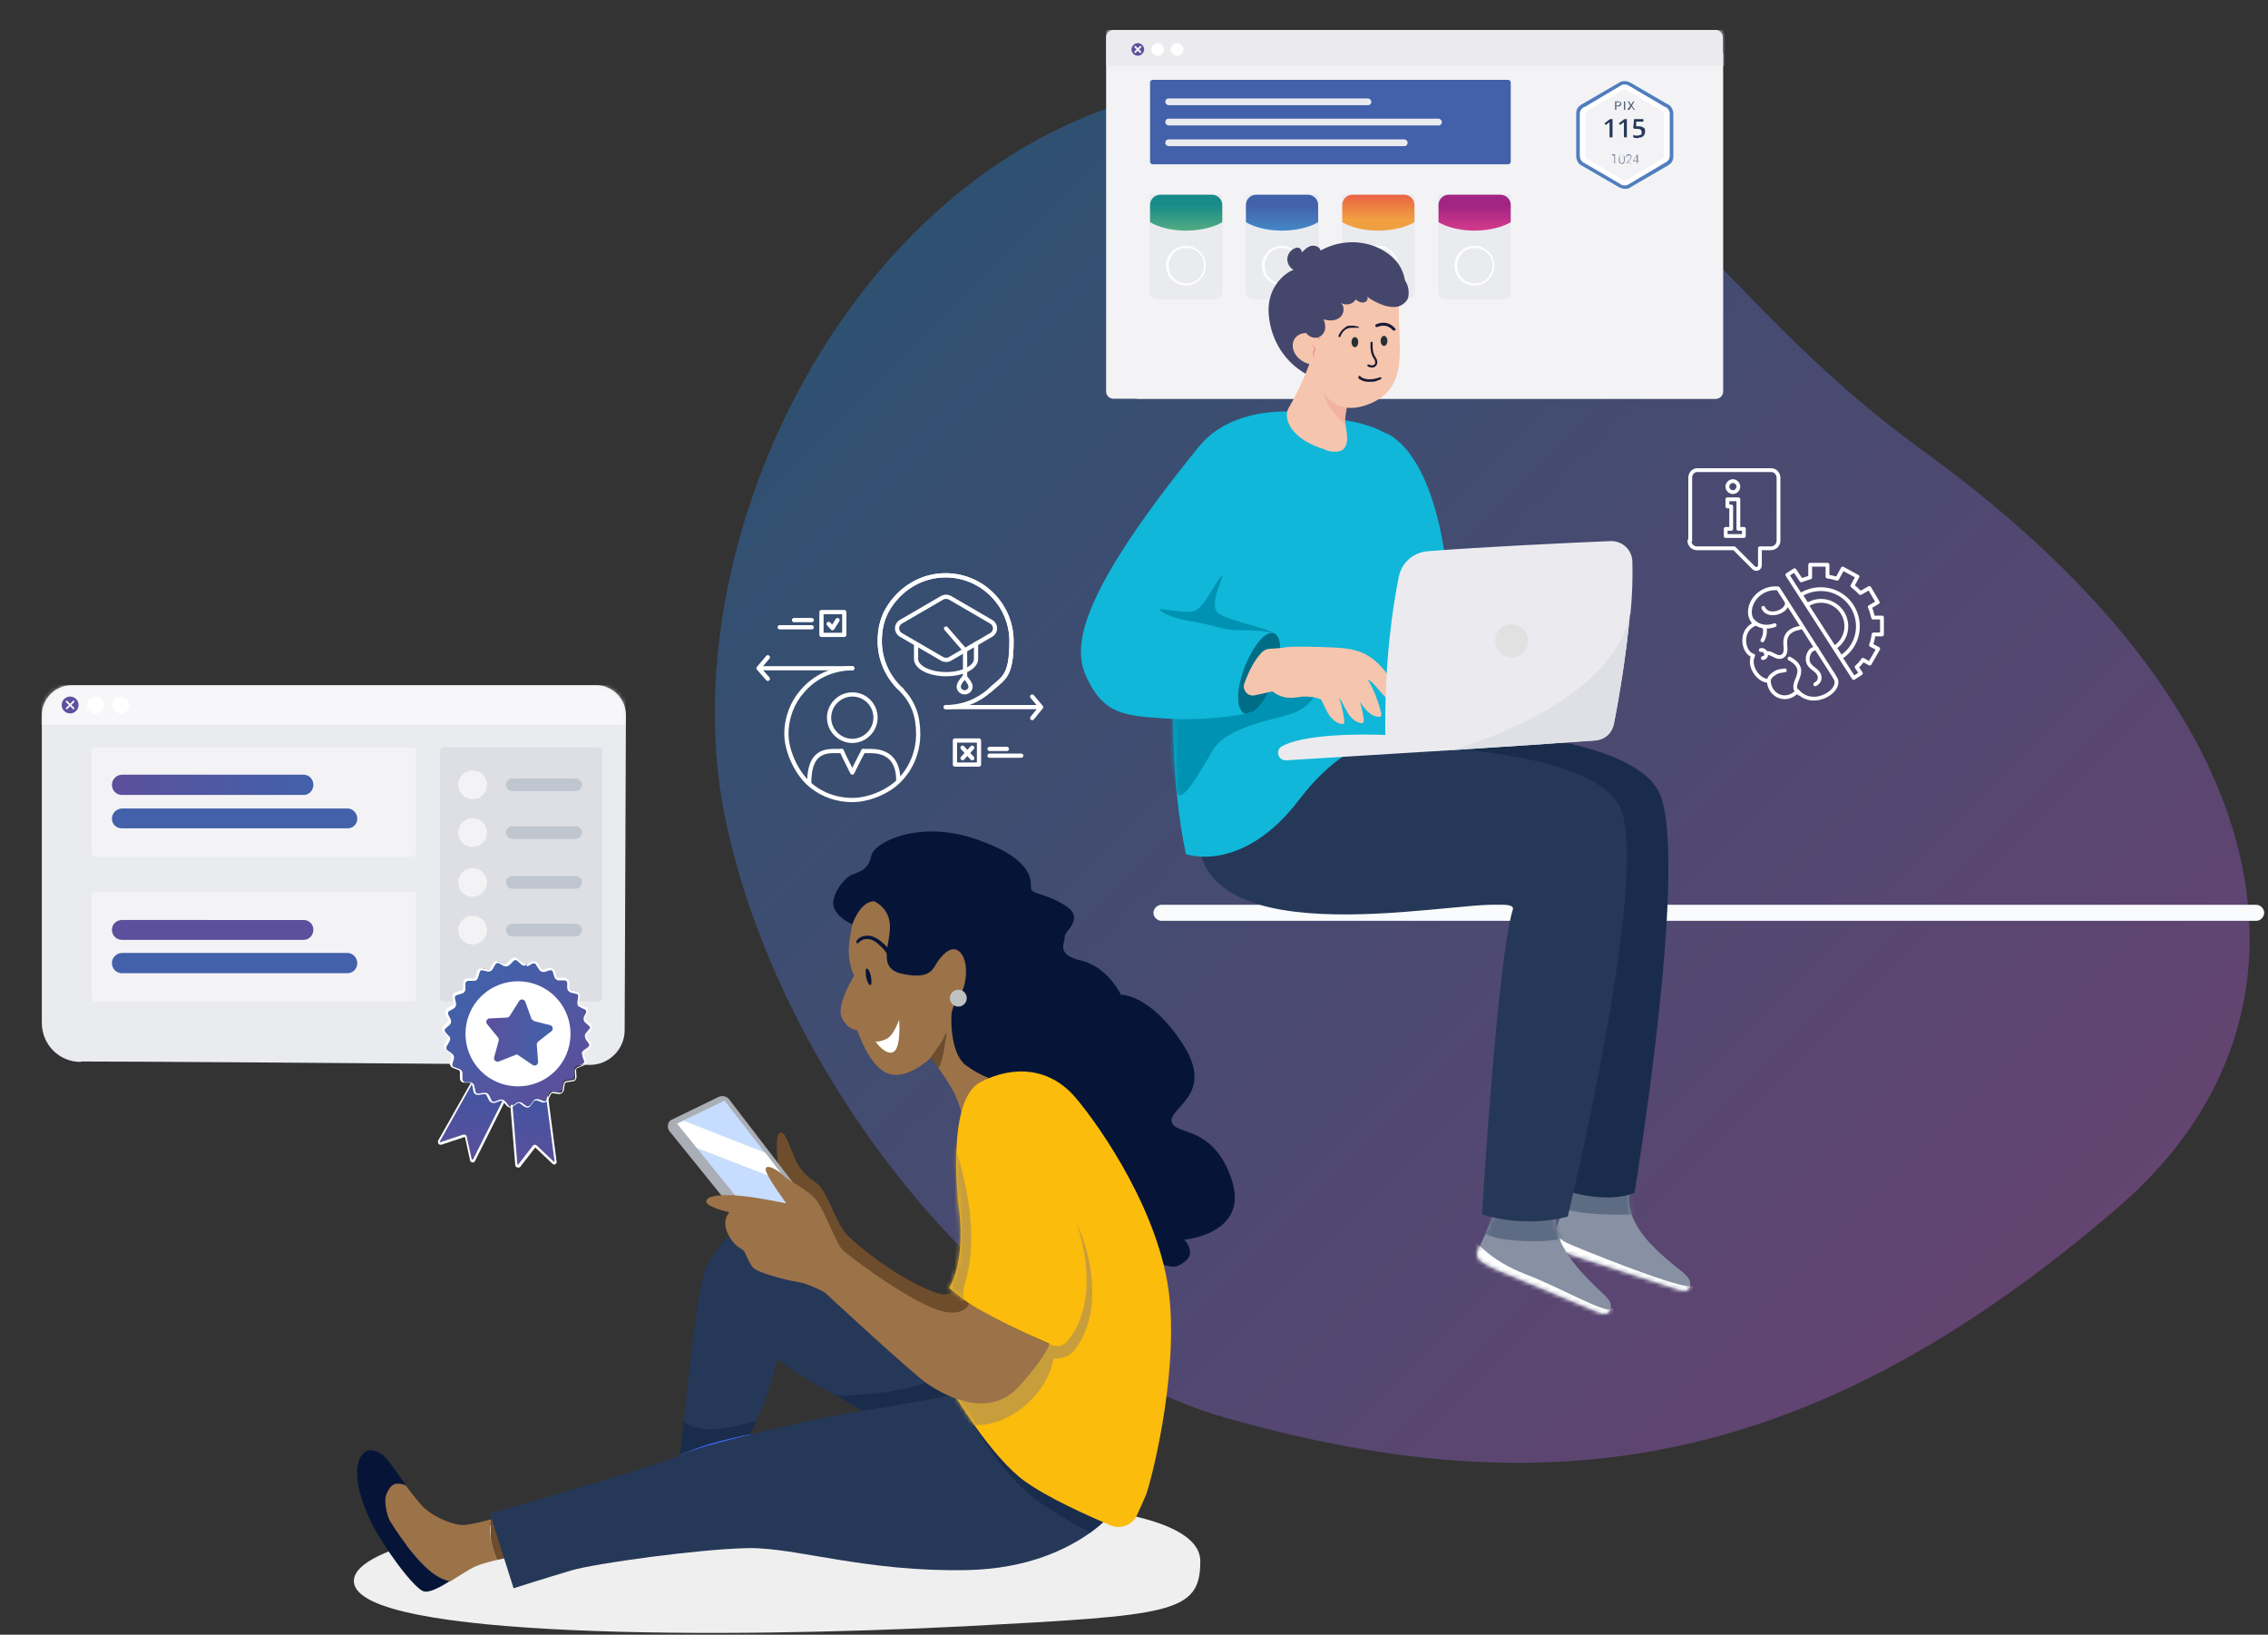 <?xml version="1.0" encoding="UTF-8"?><svg xmlns="http://www.w3.org/2000/svg" xmlns:xlink="http://www.w3.org/1999/xlink" version="1.1" viewBox="0 0 537 387"><rect x="0" y="0" width="537" height="387" fill="#333333" stroke="none"/><defs><style>.cls-1, .cls-2, .cls-3 {
        fill: none;
      }

      .cls-4 {
        mask: url(#mask);
      }

      .cls-5 {
        fill: #f4f5f7;
      }

      .cls-6 {
        fill: #181c35;
      }

      .cls-7, .cls-8 {
        fill: #eaebef;
      }

      .cls-9 {
        fill: #bfc0c1;
      }

      .cls-10 {
        fill: #aaaeb5;
      }

      .cls-11 {
        fill: #0092b2;
      }

      .cls-12, .cls-8, .cls-13, .cls-14 {
        fill-rule: evenodd;
      }

      .cls-12, .cls-15, .cls-16 {
        fill: #fff;
      }

      .cls-17 {
        fill: #fbbc0b;
      }

      .cls-18 {
        fill: url(#Dégradé_sans_nom_6);
      }

      .cls-19 {
        fill: url(#Dégradé_sans_nom_4);
      }

      .cls-20 {
        fill: url(#Dégradé_sans_nom_5);
      }

      .cls-21 {
        fill: url(#Dégradé_sans_nom_2);
      }

      .cls-22 {
        fill: url(#Dégradé_sans_nom_3);
      }

      .cls-23 {
        fill: #f3f3f5;
      }

      .cls-24 {
        fill: #efefef;
      }

      .cls-25 {
        fill: #7a8599;
      }

      .cls-26 {
        fill: #061537;
      }

      .cls-27 {
        fill: #006d87;
      }

      .cls-28 {
        fill: #fafbfc;
      }

      .cls-29 {
        fill: #262f36;
      }

      .cls-30 {
        fill: #f6c5ae;
      }

      .cls-31 {
        fill: #45466b;
      }

      .cls-32 {
        mask: url(#mask-2);
      }

      .cls-33 {
        mask: url(#mask-3);
      }

      .cls-34 {
        mask: url(#mask-4);
      }

      .cls-35 {
        mask: url(#mask-5);
      }

      .cls-36 {
        mask: url(#mask-6);
      }

      .cls-37 {
        mask: url(#mask-1);
      }

      .cls-38 {
        fill: #dddfe5;
      }

      .cls-39 {
        fill: #e62822;
      }

      .cls-40 {
        fill: #8791a3;
      }

      .cls-2 {
        stroke-width: .9px;
      }

      .cls-2, .cls-3 {
        stroke: #fff;
        stroke-linecap: round;
        stroke-linejoin: round;
      }

      .cls-41 {
        fill: #c6ddff;
      }

      .cls-42 {
        fill: #c0c6cf;
      }

      .cls-43 {
        fill: #6e4d2d;
      }

      .cls-44 {
        fill: #10b7d9;
      }

      .cls-45 {
        fill: #9c7248;
      }

      .cls-46 {
        fill: #4261aa;
      }

      .cls-13, .cls-47 {
        fill: #5f509d;
      }

      .cls-48 {
        fill: #dee0e5;
      }

      .cls-49 {
        fill: #253858;
      }

      .cls-50 {
        fill: url(#Dégradé_sans_nom_13);
      }

      .cls-51 {
        fill: url(#Dégradé_sans_nom_12);
      }

      .cls-52 {
        fill: url(#Dégradé_sans_nom_11);
      }

      .cls-53 {
        fill: url(#Dégradé_sans_nom_14);
      }

      .cls-54 {
        fill: #5e6c83;
      }

      .cls-55 {
        fill: #515f79;
      }

      .cls-56 {
        fill: #3d68ff;
      }

      .cls-57 {
        fill: #f1b2a2;
      }

      .cls-58 {
        fill: #ebebef;
      }

      .cls-59 {
        fill: #c89e3d;
      }

      .cls-60 {
        fill: #192c4c;
      }

      .cls-61 {
        fill: #f19281;
      }

      .cls-14 {
        fill: #dfe1e6;
      }

      .cls-62 {
        fill: url(#Dégradé_sans_nom);
        opacity: .3;
      }

      .cls-62, .cls-16 {
        isolation: isolate;
      }

      .cls-63 {
        fill: #253857;
      }

      .cls-64 {
        fill: url(#Dégradé_sans_nom_14-4);
      }

      .cls-65 {
        fill: url(#Dégradé_sans_nom_14-3);
      }

      .cls-66 {
        fill: url(#Dégradé_sans_nom_14-2);
      }

      .cls-67 {
        fill: url(#Dégradé_sans_nom_14-5);
      }

      .cls-68 {
        clip-path: url(#clippath);
      }

      .cls-69 {
        fill: #e2e1e1;
      }

      .cls-16 {
        opacity: .6;
      }</style><clipPath id="clippath"><rect class="cls-1" width="536.1" height="386.6"/></clipPath><linearGradient id="Dégradé_sans_nom" data-name="Dégradé sans nom" x1="465.4" y1="65.6" x2="207.3" y2="323.7" gradientTransform="translate(0 388) scale(1 -1)" gradientUnits="userSpaceOnUse"><stop offset="0" stop-color="#d569ff"/><stop offset="1" stop-color="#2495ff"/></linearGradient><mask id="mask" x="221.5" y="253.7" width="55.8" height="107.8" maskUnits="userSpaceOnUse"><g id="mask0_566_3462"><path class="cls-15" d="M226.8,283.5s-2.6-23.2,5.3-27.3c7.9-4.1,16.5-3.5,22.6,3.7,6.1,7.2,20.2,27.7,22.2,47.3,2,19.6-4.6,44.4-5.6,46.8-.4,1-1.3,2.9-2.1,4.7-1.1,2.4-3.9,3.4-6.3,2.4-5.4-2.3-14.8-6.5-20.2-10.4-8-5.7-16.9-20.8-16.9-20.8,0,0,8.9.8,13.2-2.7,4.2-3.4,9.4-9.1,9.4-9.1,0,0-11.2-4.9-14.6-6.7-3.4-1.8-9.1-6.5-9.1-6.5,0,0,4.5-6.2,2-21.5h.1Z"/></g></mask><mask id="mask-1" x="261.8" y="7" width="146.6" height="87.4" maskUnits="userSpaceOnUse"><g id="mask1_566_3462"><path class="cls-15" d="M406.2,94.4h-142.7c-.9,0-1.7-.7-1.7-1.7V8.7c0-.9.7-1.7,1.7-1.7h142.7c.9,0,1.7.7,1.7,1.7v84c0,.9-.7,1.7-1.7,1.7Z"/></g></mask><linearGradient id="Dégradé_sans_nom_2" data-name="Dégradé sans nom 2" x1="969.1" y1="-466.3" x2="986.6" y2="-490.9" gradientTransform="translate(0 388) scale(1 -1)" gradientUnits="userSpaceOnUse"><stop offset="0" stop-color="#4f7ebf"/><stop offset="1" stop-color="#7260a6"/></linearGradient><linearGradient id="Dégradé_sans_nom_3" data-name="Dégradé sans nom 3" x1="280.9" y1="330.9" x2="280.9" y2="339.4" gradientTransform="translate(0 388) scale(1 -1)" gradientUnits="userSpaceOnUse"><stop offset="0" stop-color="#6bba80"/><stop offset="1" stop-color="#188b88"/></linearGradient><linearGradient id="Dégradé_sans_nom_4" data-name="Dégradé sans nom 4" x1="303.6" y1="330.9" x2="303.6" y2="339.4" gradientTransform="translate(0 388) scale(1 -1)" gradientUnits="userSpaceOnUse"><stop offset="0" stop-color="#4698d3"/><stop offset="1" stop-color="#4261aa"/></linearGradient><linearGradient id="Dégradé_sans_nom_5" data-name="Dégradé sans nom 5" x1="326.4" y1="344.5" x2="326.4" y2="336" gradientTransform="translate(0 388) scale(1 -1)" gradientUnits="userSpaceOnUse"><stop offset="0" stop-color="#e84747"/><stop offset="1" stop-color="#f0a041"/></linearGradient><linearGradient id="Dégradé_sans_nom_6" data-name="Dégradé sans nom 6" x1="349.2" y1="330.9" x2="349.2" y2="339.4" gradientTransform="translate(0 388) scale(1 -1)" gradientUnits="userSpaceOnUse"><stop offset="0" stop-color="#e84590"/><stop offset="1" stop-color="#a22483"/></linearGradient><mask id="mask-2" x="366.6" y="276.6" width="34.7" height="30.2" maskUnits="userSpaceOnUse"><g id="mask2_566_3462"><path class="cls-15" d="M369.3,288.4c-.6,1.6-1.2,3.2-1.7,4.7-.3.9,0,1.9.9,2.3,2.1,1.2,4.4,2,6.7,2.7,7.4,2.4,14.8,4.8,22.2,7.2.8.2,1.6.5,2.3,0,.4-.4.6-1,.5-1.6-.2-1.2-1.1-1.9-1.9-2.6-4.2-3.4-8.7-7-11.1-11.6,0-.1-.1-.3-.2-.4-.5-1-.9-2.1-1.1-3.2-.2-.9-.3-1.8-.2-2.7,0-.3,0-.6.1-.9v-.4l-2.6-1-.7-.3-9.9-3.9c-.2,2.8-1.1,5.8-2.1,8.8-.4,1-.7,2-1.1,3h-.1Z"/></g></mask><mask id="mask-3" x="347.8" y="280" width="34.3" height="32.9" maskUnits="userSpaceOnUse"><g id="mask3_566_3462"><path class="cls-15" d="M352,291.5c-.7,1.6-1.5,3.1-2.1,4.6-.4.9,0,1.9.7,2.4,2,1.4,4.2,2.3,6.4,3.2,7.2,3,14.4,6,21.5,9,.7.3,1.6.6,2.3,0,.5-.4.7-.9.6-1.5,0-1.2-.9-2-1.7-2.8-3.9-3.7-8.1-7.7-10.2-12.5,0-.2,0-.3-.2-.5-.4-1.1-.7-2.2-.9-3.3-.1-.9-.2-1.8,0-2.7,0-.3,0-.6.2-.9,0-.1,0-.2.1-.3l-2.5-1.2-.7-.3-9.5-4.7c-.4,2.8-1.5,5.7-2.8,8.6-.4,1-.9,2-1.3,2.9h0Z"/></g></mask><mask id="mask-4" x="275.5" y="113" width="61.7" height="89.8" maskUnits="userSpaceOnUse"><g id="mask4_566_3462"><path class="cls-15" d="M281.1,124.5s-7.3,45.2-.3,77.7c0,0,13.3,4.9,26.9-13,14.1-18.6,29.5-15.8,29.5-15.8,0,0-6.8-10.5-1.9-52.6,2.3-19.5-54.2,3.8-54.2,3.8h0Z"/></g></mask><mask id="mask-5" x="0" y="154" width="161" height="110" maskUnits="userSpaceOnUse"><g id="mask5_566_3462"><path class="cls-15" d="M160,155H1v108h159v-108Z"/></g></mask><mask id="mask-6" x="9.8" y="162.2" width="138.3" height="90" maskUnits="userSpaceOnUse"><g id="mask6_566_3462"><path class="cls-15" d="M19.1,251.4c-5.1,0-9.2-4.1-9.2-9.3v-72.8c0-3.9,3.2-7.1,7.1-7.1h124.1c3.9,0,7.1,3.2,7.1,7.1l-.3,74.6c0,4.5-3.7,8.2-8.2,8.2h0c-66.5-.5-106.7-.8-120.5-.8Z"/></g></mask><linearGradient id="Dégradé_sans_nom_14" data-name="Dégradé sans nom 14" x1="26.5" y1="202.2" x2="74.2" y2="202.2" gradientTransform="translate(0 388) scale(1 -1)" gradientUnits="userSpaceOnUse"><stop offset="0" stop-color="#5c4f9b"/><stop offset="1" stop-color="#4261aa"/></linearGradient><linearGradient id="Dégradé_sans_nom_14-2" data-name="Dégradé sans nom 14" x1="-391" y1="194.2" x2="26.5" y2="194.2" xlink:href="#Dégradé_sans_nom_14"/><linearGradient id="Dégradé_sans_nom_14-3" data-name="Dégradé sans nom 14" x1="416.7" y1="167.9" x2="464.4" y2="167.9" xlink:href="#Dégradé_sans_nom_14"/><linearGradient id="Dégradé_sans_nom_14-4" data-name="Dégradé sans nom 14" x1="-391" y1="159.9" x2="26.5" y2="159.9" xlink:href="#Dégradé_sans_nom_14"/><linearGradient id="Dégradé_sans_nom_11" data-name="Dégradé sans nom 11" x1="111" y1="112.5" x2="113" y2="132" gradientTransform="translate(0 388) scale(1 -1)" gradientUnits="userSpaceOnUse"><stop offset="0" stop-color="#5c4f9b"/><stop offset="1" stop-color="#3f55a1"/></linearGradient><linearGradient id="Dégradé_sans_nom_12" data-name="Dégradé sans nom 12" x1="125.2" y1="110.9" x2="127.3" y2="130.5" gradientTransform="translate(0 388) scale(1 -1)" gradientUnits="userSpaceOnUse"><stop offset="0" stop-color="#5c4f9b"/><stop offset="1" stop-color="#3f55a1"/></linearGradient><linearGradient id="Dégradé_sans_nom_13" data-name="Dégradé sans nom 13" x1="134.2" y1="128.9" x2="112.4" y2="155.8" gradientTransform="translate(0 388) scale(1 -1)" gradientUnits="userSpaceOnUse"><stop offset="0" stop-color="#5c4f9b"/><stop offset="1" stop-color="#4261aa"/></linearGradient><linearGradient id="Dégradé_sans_nom_14-5" data-name="Dégradé sans nom 14" x1="114.4" y1="144.5" x2="130.2" y2="142.9" xlink:href="#Dégradé_sans_nom_14"/></defs><!--Generator: Adobe Illustrator 28.7.1, SVG Export Plug-In . SVG Version: 1.2.0 Build 142)--><g><g id="Calque_1"><g class="cls-68"><g><path class="cls-62" d="M290.4,335.7c-53.1-15-105.4-79-118.6-141.5-15.3-72.8,39.7-174.5,125.8-174.6,96.4-.1,95.9,42.3,157.7,87.1,91,66,95,136.8,46.8,178.6-73,63.2-135.4,72-211.7,50.4Z"/><path class="cls-24" d="M246.8,356.3s37.4.9,37.4,13.3-6.9,12.8-55.7,15.4c-56.3,2.9-143.4,3-144.7-10.4-1.3-13,75.8-18.9,75.8-18.9l87.1.5h.1Z"/><path class="cls-56" d="M168.1,341.8c3.1-.9,6.9-1.8,9.5-2.3-1.1,2.4-2,4.3-2,4.3l-14.9,4.5s.1-1.5.4-4c1.6-.6,4.1-1.6,7-2.5Z"/><path class="cls-49" d="M161.9,336.6c1.4-13.3,3.7-33.6,5.3-36.6,2.4-4.5,7.1-11.7,15.3-10.9,8.3.8,48.8,35.3,48.8,35.3l6.4,12.3-16.7,1.6-13.1-2.3s-11.3-6.4-13.9-7.8c-2.6-1.4-10-6.4-10-6.4,0,0-2.2,8.1-3.1,10.3-.3.8-1.1,2.5-1.9,4.3-2,.6-4.6,1.3-8,1.8-4.6.7-7.5-.4-9.1-1.6Z"/><path class="cls-60" d="M161.1,344.3c.2-2,.5-4.7.8-7.7,1.7,1.2,4.5,2.3,9.1,1.6,3.4-.5,6-1.2,8-1.8-.5,1-.9,2.1-1.4,3.1-2.5.5-6.4,1.4-9.5,2.3-2.9.9-5.4,1.8-7,2.5Z"/><path class="cls-56" d="M168.1,341.8c3.1-.9,6.9-1.8,9.5-2.3-1.1,2.4-2,4.3-2,4.3l-14.9,4.5s.1-1.5.4-4c1.6-.6,4.1-1.6,7-2.5Z"/><path class="cls-49" d="M161.9,336.6c1.4-13.3,3.7-33.6,5.3-36.6,2.4-4.5,7.1-11.7,15.3-10.9,8.3.8,48.8,35.3,48.8,35.3l6.4,12.3-16.7,1.6-13.1-2.3s-11.3-6.4-13.9-7.8c-2.6-1.4-10-6.4-10-6.4,0,0-2.2,8.1-3.1,10.3-.3.8-1.1,2.5-1.9,4.3-2,.6-4.6,1.3-8,1.8-4.6.7-7.5-.4-9.1-1.6Z"/><path class="cls-60" d="M161.1,344.3c.2-2,.5-4.7.8-7.7,1.7,1.2,4.5,2.3,9.1,1.6,3.4-.5,6-1.2,8-1.8-.5,1-.9,2.1-1.4,3.1-2.5.5-6.4,1.4-9.5,2.3-2.9.9-5.4,1.8-7,2.5Z"/><path class="cls-60" d="M204.3,334c3.8-.6,22.5-3.9,22.5-3.9l-3.6-4.4s-7.6,4.6-25.2,4.7c2,1.1,4.4,2.5,6.3,3.6Z"/><path class="cls-43" d="M228.8,283.9s2.3,25.2-6.7,22.3c-8.9-2.9-19.6-11.7-21.8-14.1-2.2-2.5-4.6-10.1-6.6-11.7s-3.5-2.3-5.2-5.5c-1.6-3.3-2.5-7.4-3.9-6.7-1.5.7,0,11.1,0,11.1l9.9,23.7,22,14.8,14.1,3.7,7.8-8.5-.7-18.2-8.9-11h.1Z"/><path class="cls-45" d="M92.5,360.5c-.8-1.3-1.3-3.7-1.3-5.3s1.3-3.8,2.5-3.9c.9-.1,1.8,0,2.4.4,1.8,2.4,3.7,4.8,4.8,5.7,2.3,1.9,6.8,3.9,9.3,3.6,1.2-.1,3.7-.7,6.1-1.3-.2,1.2-.4,3.3,0,5.2.3,1.6.9,3.2,1.4,4.4-1.7.4-3.7.9-5.3,1.6-1.5.7-3.7,2.2-5.8,3.5-1.2-.2-2.6-.8-4.3-2.1-4.6-3.7-9.1-10.7-9.7-11.8"/><path class="cls-45" d="M121.4,358.3l-.5,10.1-4-9c2.4-.6,4.5-1.2,4.5-1.2"/><path class="cls-26" d="M86,344.1c1.6-1.7,4.3-.3,5.6,1.3.7.8,2.6,3.5,4.5,6.2-.7-.3-1.5-.5-2.4-.4-1.2.2-2.5,2.3-2.5,3.9s.5,4,1.3,5.3c.7,1.1,5.1,8.1,9.7,11.8,1.7,1.3,3.1,1.9,4.3,2.1-2.5,1.6-5,2.9-6.3,2.4-2.5-1-9.8-11-12.5-16.7s-4.6-12.9-1.7-15.9Z"/><path class="cls-43" d="M116.3,359.6c.2,0,.4,0,.6-.1l4,9c0,.1-1.4.4-3.2.8-.5-1.2-1.1-2.8-1.4-4.4-.3-1.9,0-4,0-5.2"/><path class="cls-49" d="M160.5,344.6c6.6-2.9,39-10.6,47.4-10.9,8.4-.3,24.4,0,24.4,0l31,24.6s-.4.5-1.1,1.2l-19.6-16.5-13-7.5s7.3,13.1,15.5,19.2c5.2,3.9,10.2,6.7,13.1,8.1-5.3,3.8-14.7,8.6-29.2,8.9-24.1.5-40.6-5.4-51.9-5.2-11.3.2-36.2,3.6-41.9,5.3-5.7,1.7-13.6,4.2-13.6,4.2l-5.6-17.7s38.1-10.8,44.6-13.6"/><path class="cls-60" d="M229.5,335.5l13,7.5,19.6,16.5c-.8.9-2.2,2.1-4,3.4-2.9-1.5-7.8-4.2-13.1-8.1-8.2-6.1-15.5-19.2-15.5-19.2"/><path class="cls-10" d="M180.3,291.8l8.5-7.5c.8-.6.9-1.9.2-2.7l-16.4-21.4c-.7-.8-1.8-.9-2.7-.4l-11.1,5.4c-.8.6-.9,1.9-.2,2.7l19,23.5c.7.8,1.9,1,2.7.4Z"/><path class="cls-45" d="M202.2,230.9s-1.5-2.9-1.2-6.9c.4-4,1.4-10.3,5-12.2,3.6-1.9,22.4,8.5,23.2,10.3.9,1.8,3,15.9,3,15.9,0,0-3.4,3.7-2.8,5.7.6,2.1,13.4,10.6,13.4,10.6l-14.7,10.9s-.8-4.2-2.8-7.6c-1-1.7-2.2-3.5-3.2-4.9h.1c1-1,1.9-8.2,1.9-8.2,0,0-.7,1.6-1.4,2.7-.8,1.2-2.3,3.2-2.3,3.2,0,0-5.4,5.3-10,3.8-4.6-1.5-7.4-10.3-7.4-10.3,0,0-2.3,0-3.7-3-1.4-3,3-10,3-10"/><path class="cls-39" d="M220.4,250.5s.8,1,1.8,2.3l-1.8-2.3Z"/><path class="cls-43" d="M224.1,244.5s-.9,7.2-1.9,8.2h-.1c-1-1.4-1.8-2.3-1.8-2.3,0,0,1.5-2.1,2.3-3.2.8-1.2,1.4-2.7,1.4-2.7"/><path class="cls-26" d="M206.8,213.3s3.6,1.3,3.9,5.6c.3,4.3-3.2,10.2,2.7,11.6,5.9,1.3,7.2-.4,8.2-2.2,1-1.7,3.6-5,5.7-2.9,2.1,2.1,1.5,7,.6,9.1-.9,2.2-2.4,3.3-2.6,5.6-.2,2.2,0,9.6,3.4,12.1s6.8,3.7,9.1,4.1c2.3.4,12.6,2.2,15.4,5.1,2.9,3,4.5,10.2,8.1,14.7s6.5,6.6,6.5,6.6c0,0,.4,8.9,2.4,12.3,2.1,3.4,6.7,5.7,8.9,4.6,2.2-1.2,3.1-2.3,2.5-4.1s-1.3-2-1.3-2c0,0,15.7-1.3,11.3-14.3-4.4-13.1-13.6-10.3-14.2-13.7-.5-3.4,10.4-6.5,2.6-18.4-7.8-11.9-14.6-11.6-14.6-11.6,0,0-3.1-6.6-9.4-8.1-6.3-1.4-3.7-4.4-3.9-5.6-.2-1.3,5.1-4.4,0-7.5-5-3.1-8.1-2.5-8-4.2,0-1.7.5-6.8-12.9-11.4-13.4-4.7-24.2.6-24.9,3.9-.7,3.3-2.6,3.7-4.6,4.5-2,.8-5.3,5.3-4.2,7.9,1.1,2.6,4.3,3.8,4.3,3.8,0,0,1.8-5.2,4.9-5.4"/><path class="cls-9" d="M224.9,236.3c0,1.1.9,2,2,2s2-.9,2-2-.9-2-2-2-2,.9-2,2Z"/><path class="cls-26" d="M205.1,231.4c.2,1.1.7,1.9,1,1.8.3,0,.3-1,.1-2.1-.2-1.1-.7-1.9-1-1.8-.3,0-.3,1-.1,2.1Z"/><path class="cls-26" d="M210.8,225.1s-.7-.9-1.7-1.8c-1-.9-2.3-1.8-3.6-1.8h-.1c-.9,0-1.6.3-2,.6-.4.3-.6.6-.6.7,0,.2,0,.4,0,.5.1,0,.4,0,.5-.1,0,0,.6-.9,2-.9s2.2.8,3.2,1.7c.5.4.9.9,1.1,1.2.1.2.2.3.3.4h0c.1.3.3.3.5,0,.2,0,.2-.3,0-.5h.2Z"/><path class="cls-15" d="M212.8,241.6s-1.2,3.5-2.8,4.3c-1.6.8-2.7.7-2.7.7,0,0,2.5,3.5,4.3,2.4,1.8-1.1,1.3-7.4,1.3-7.4"/><path class="cls-17" d="M226.8,283.5s-2.6-23.2,5.3-27.3c7.9-4.1,16.5-3.5,22.6,3.7,6.1,7.2,20.2,27.7,22.2,47.3,2,19.6-4.6,44.4-5.6,46.8-.4,1-1.3,2.9-2.1,4.7-1.1,2.4-3.9,3.4-6.3,2.4-5.4-2.3-14.8-6.5-20.2-10.4-8-5.7-16.9-20.8-16.9-20.8,0,0,8.9.8,13.2-2.7,4.2-3.4,9.4-9.1,9.4-9.1,0,0-11.2-4.9-14.6-6.7-3.4-1.8-9.1-6.5-9.1-6.5,0,0,4.5-6.2,2-21.5"/><g class="cls-4"><g><path class="cls-59" d="M254.6,288.7c2.6,5.7,4.2,11.9,4,18.2-.1,4-1.1,8.2-3.4,11.6-1.5,2.9-4.8,3.8-7.8,2.7l2.3-1.4c-.5,8.5-8.6,16.7-17.1,17.5-3,.3-6-.1-8.7-.8-1.7-.4-2.7-2.2-2.3-3.9.5-1.8,2.4-2.8,4.2-2.2,4.2,1.6,8.6,2,12.5-.4,3.7-2.2,7.1-5.7,8.1-10v-.3c.1-1,1-1.8,2-1.5,3.3,1.4,4.2-.4,5.9-2.9,4.6-7.9,3.2-18.1.4-26.5"/><path class="cls-59" d="M225.7,270.3s7.3,19.2,2.8,33.3c-1.2,3.9.7,5.7-.5,7.4-10.1,13.5-2.3-40.6-2.3-40.6"/></g></g><path class="cls-41" d="M188.6,282.5l-8.7,7.7-14.9-18.4,21.9,8.5,1.7,2.2Z"/><path class="cls-41" d="M171.4,260.6h.2l9.5,12.3c-5.7-2.3-13.6-5.4-19.4-7.6l9.6-4.6h0Z"/><path class="cls-15" d="M160.3,266l1.5-.7c5.8,2.2,13.6,5.3,19.4,7.6l5.7,7.4-21.9-8.5-4.7-5.8Z"/><path class="cls-45" d="M229.5,308.5s-.8,3.1-6.1,2c-6.9-1.5-22.6-13.2-24-14.7-1.4-1.5-4-8.7-5.9-11.4-1.9-2.7-7.1-5-8-6.1-1-1.1-4-2.9-4.2-1.6-.3,1.2,4.9,8.2,4.9,8.2,0,0-6.5-1.4-10.8-1.8-4.2-.4-7.9-.1-8.2,1.2-.3,1.4,5.5,2.7,5.5,2.7,0,0-1.9,1.8-.4,5s3.3,3.5,3.8,4.1c.5.7,1.1,2.7,2.2,4,1.1,1.2,7.9,3,10.6,3.4s6.4,2.5,6.4,2.5c0,0,20.3,18.8,24,21.4,3.7,2.6,14.6,9,22,.8,6.3-6.9,7.2-10,7.2-10,.5.2-11.9-5.2-19-9.6"/><path class="cls-28" d="M534.2,214.2h-259.2c-1,0-1.9.9-1.9,1.9s.9,1.9,1.9,1.9h259.2c1,0,1.9-.9,1.9-1.9s-.9-1.9-1.9-1.9Z"/><path class="cls-23" d="M406.3,11.2h-136.8c-.9,0-1.7.8-1.7,1.7v79.8c0,.9.8,1.7,1.7,1.7h136.8c.9,0,1.7-.8,1.7-1.7V12.9c0-.9-.8-1.7-1.7-1.7Z"/><path class="cls-23" d="M406.2,7.1h-142.6c-.9,0-1.7.8-1.7,1.7v83.9c0,.9.8,1.7,1.7,1.7h142.6c.9,0,1.7-.8,1.7-1.7V8.8c0-.9-.8-1.7-1.7-1.7Z"/><g class="cls-37"><path class="cls-58" d="M408.4,7.1h-146.5v8.5h146.5V7.1Z"/></g><path class="cls-21" d="M383.5,20l.2.4c.3-.2.7-.3,1-.3s.7,0,1,.3l8.6,5c.3.1.5.3.7.6.2.3.3.6.3.9v10.1c0,.3,0,.6-.3.9-.2.3-.4.5-.7.6l-8.6,5.1c-.3.2-.7.3-1,.3s-.7,0-1-.3l-8.6-5c-.3-.1-.5-.3-.7-.6-.2-.3-.3-.6-.3-.9v-10.1c0-.3,0-.6.3-.9.2-.3.4-.5.7-.6l8.6-5.1-.2-.4-.2-.4-8.6,5c-.4.2-.8.5-1.1.9s-.4.9-.4,1.4v10.1c0,.5.2,1,.4,1.4.3.4.6.7,1.1.9l8.6,5c.4.2.9.4,1.4.4s1,0,1.4-.4l8.6-5c.4-.2.8-.5,1.1-.9.3-.4.4-.9.4-1.4v-10.1c0-.5-.2-1-.4-1.4-.3-.4-.6-.7-1.1-.9l-8.6-5c-.4-.2-.9-.4-1.4-.4s-1,.1-1.4.4l.2.4Z"/><path class="cls-15" d="M384,20.8l.3.5c.1,0,.3,0,.4,0,.2,0,.3,0,.4,0l8.7,5.1s.1,0,.2.2v10.7s0,.1-.2.2l-8.7,5.1c-.1,0-.3.1-.4.1-.2,0-.3,0-.4-.1l-8.7-5.1s-.1,0-.2-.2v-10.7l.2-.2,8.7-5.1-.3-.5-.3-.5-8.6,5.1.3.5-.2-.6c-.3.1-.6.4-.8.6-.2.3-.3.6-.3.9v10.1c0,.3.1.6.3.9.2.3.4.5.8.6l.2-.6-.3.5,8.6,5.1c.3.2.7.3,1,.3s.7,0,1-.3l8.6-5.1-.3-.5.2.6c.3-.1.6-.4.8-.6.2-.3.3-.6.3-.9v-10.1c0-.3-.1-.6-.3-.9-.2-.3-.4-.5-.8-.6l-.2.6.3-.5-8.6-5.1c-.3-.2-.7-.3-1-.3s-.7,0-1,.3l.3.5Z"/><path class="cls-25" d="M382.4,38.7v-2.2h-.7v.3h.5v1.9h.2ZM384,38.8c.2,0,.4,0,.5-.2.1-.2.2-.4.2-.6v-.5c0-.3,0-.5-.2-.6-.2-.1-.3-.2-.5-.2s-.4,0-.5.2c-.1.2-.2.4-.2.6v.5c0,.3,0,.5.2.6.2.1.3.2.5.2ZM384,38.6c-.2,0-.3,0-.4-.2-.1-.2-.1-.3-.1-.5v-.5c0-.2,0-.4.1-.5,0-.1.2-.2.4-.2s.3,0,.4.2c0,0,.1.3.1.5v.5c0,.2,0,.4-.1.5,0,0-.2.2-.4.2ZM386.4,38.7c0-.1-1.1-.1-1.1-.1l.6-.7c.1-.1.2-.3.3-.4,0,0,.1-.2.1-.4s0-.3-.2-.4c-.1-.1-.3-.2-.4-.2s-.4,0-.5.2c-.1,0-.2.3-.2.5h.2c0-.2,0-.3.1-.4,0,0,.2,0,.4,0s.2,0,.3,0c0,0,.1.2.1.3v.3s-.1.2-.3.4l-.7.8c0,.1,1.3.1,1.3.1ZM387.8,38.7v-.5h.3c0-.1-.3-.1-.3-.1v-1.5h-.2l-1,1.5c0,.1,1,.1,1,.1v.5h.2ZM387.6,38h-.8l.7-1.1v-.2,1.2h.1Z"/><path class="cls-55" d="M382.7,26v-.8h.5c.2,0,.4,0,.5-.2.1-.1.2-.3.2-.4s0-.3-.2-.4c-.2-.1-.3-.2-.5-.2h-.8v2h.3ZM383.2,25h-.5v-.8h.5c.1,0,.2,0,.3,0,0,0,.1.2.1.3s0,.2-.1.3c0,0-.2.1-.3.1ZM384.8,26v-2h-.3v2h.3ZM385.8,26l.5-.8.5.8h.3l-.7-1,.6-1h-.3l-.5.8-.5-.8h-.3l.6,1-.7,1h.5Z"/><path class="cls-63" d="M381.8,32.5v-4.3h-.6l-1.3,1,.3.4c.4-.3.6-.5.7-.5l.2-.2v3.6h.7ZM385.2,32.5v-4.3h-.6l-1.3,1,.3.4c.4-.3.6-.5.7-.5l.2-.2v3.6h.7ZM387.9,32.6c.5,0,.9-.1,1.2-.4.3-.3.4-.6.4-1.1s0-.7-.4-.9c-.3-.2-.6-.3-1-.3h-.7v-1.1h1.7v-.6h-2.2l-.2,2.1.3.2h.7c.7,0,1,.3,1,.8s0,.5-.2.6c-.2,0-.4.2-.7.2h-.6c-.2,0-.4-.1-.5-.2v.6c.3.2.7.2,1.1.2h.1Z"/><path class="cls-42" d="M379.5,34.4h10.5c0,0-10.5,0-10.5,0"/><path class="cls-46" d="M357.1,18.9h-84.2c-.3,0-.6.3-.6.6v18.8c0,.3.3.6.6.6h84.2c.3,0,.6-.3.6-.6v-18.8c0-.3-.3-.6-.6-.6Z"/><path class="cls-7" d="M276.7,24.9h47.2c.5,0,.8-.4.8-.8s-.4-.8-.8-.8h-47.2c-.5,0-.8.4-.8.8s.4.8.8.8Z"/><path class="cls-7" d="M276.7,29.7h63.9c.5,0,.8-.4.8-.8s-.4-.8-.8-.8h-63.9c-.5,0-.8.4-.8.8s.4.8.8.8Z"/><path class="cls-7" d="M276.7,34.6h55.8c.5,0,.8-.4.8-.8s-.4-.8-.8-.8h-55.8c-.5,0-.8.4-.8.8s.4.8.8.8Z"/><path class="cls-7" d="M287.6,70.9h-13.6c-1,0-1.8-.8-1.8-1.8v-22.5c0-.3.2-.6.6-.6h16c.3,0,.6.2.6.6v22.5c0,1-.8,1.8-1.8,1.8Z"/><path class="cls-15" d="M285.3,62.9h-.2c0,1.2-.5,2.2-1.2,3-.8.8-1.8,1.2-3,1.2s-2.2-.5-3-1.2c-.8-.8-1.2-1.8-1.2-3s.5-2.2,1.2-3c.8-.8,1.8-1.2,3-1.2s2.2.5,3,1.2c.8.8,1.2,1.8,1.2,3h.4c0-2.6-2.1-4.7-4.7-4.7s-4.7,2.1-4.7,4.7,2.1,4.7,4.7,4.7,4.7-2.1,4.7-4.7h-.2Z"/><path class="cls-22" d="M287,46.1h-12.3c-1.3,0-2.4,1.1-2.4,2.4v4.1c2,1.2,5.1,2,8.5,2s6.6-.8,8.6-2v-4.1c0-1.3-1.1-2.4-2.4-2.4Z"/><path class="cls-7" d="M310.4,70.9h-13.6c-1,0-1.8-.8-1.8-1.8v-22.5c0-.3.2-.6.6-.6h16c.3,0,.6.2.6.6v22.5c0,1-.8,1.8-1.8,1.8Z"/><path class="cls-15" d="M308,62.9h-.2c0,1.2-.5,2.2-1.2,3-.8.8-1.8,1.2-3,1.2s-2.2-.5-3-1.2c-.8-.8-1.2-1.8-1.2-3s.5-2.2,1.2-3c.8-.8,1.8-1.2,3-1.2s2.2.5,3,1.2c.8.8,1.2,1.8,1.2,3h.4c0-2.6-2.1-4.7-4.7-4.7s-4.7,2.1-4.7,4.7,2.1,4.7,4.7,4.7,4.7-2.1,4.7-4.7h-.2Z"/><path class="cls-19" d="M309.7,46.1h-12.3c-1.3,0-2.4,1.1-2.4,2.4v4.1c2,1.2,5.1,2,8.5,2s6.6-.8,8.6-2v-4.1c0-1.3-1.1-2.4-2.4-2.4Z"/><path class="cls-7" d="M333.2,70.9h-13.6c-1,0-1.8-.8-1.8-1.8v-22.5c0-.3.2-.6.6-.6h16c.3,0,.6.2.6.6v22.5c0,1-.8,1.8-1.8,1.8Z"/><path class="cls-15" d="M330.8,62.9h-.2c0,1.2-.5,2.2-1.2,3-.8.8-1.8,1.2-3,1.2s-2.2-.5-3-1.2c-.8-.8-1.2-1.8-1.2-3s.5-2.2,1.2-3c.8-.8,1.8-1.2,3-1.2s2.2.5,3,1.2c.8.8,1.2,1.8,1.2,3h.4c0-2.6-2.1-4.7-4.7-4.7s-4.7,2.1-4.7,4.7,2.1,4.7,4.7,4.7,4.7-2.1,4.7-4.7h-.2Z"/><path class="cls-20" d="M332.5,46.1h-12.3c-1.3,0-2.4,1.1-2.4,2.4v4.1c2,1.2,5.1,2,8.5,2s6.6-.8,8.6-2v-4.1c0-1.3-1.1-2.4-2.4-2.4Z"/><path class="cls-7" d="M355.9,70.9h-13.6c-1,0-1.8-.8-1.8-1.8v-22.5c0-.3.2-.6.6-.6h16c.3,0,.6.2.6.6v22.5c0,1-.8,1.8-1.8,1.8Z"/><path class="cls-15" d="M353.6,62.9h-.2c0,1.2-.5,2.2-1.2,3-.8.8-1.8,1.2-3,1.2s-2.2-.5-3-1.2c-.8-.8-1.2-1.8-1.2-3s.5-2.2,1.2-3c.8-.8,1.8-1.2,3-1.2s2.2.5,3,1.2c.8.8,1.2,1.8,1.2,3h.4c0-2.6-2.1-4.7-4.7-4.7s-4.7,2.1-4.7,4.7,2.1,4.7,4.7,4.7,4.7-2.1,4.7-4.7h-.2Z"/><path class="cls-18" d="M355.3,46.1h-12.3c-1.3,0-2.4,1.1-2.4,2.4v4.1c2,1.2,5.1,2,8.5,2s6.6-.8,8.6-2v-4.1c0-1.3-1.1-2.4-2.4-2.4Z"/><path class="cls-13" d="M270.9,11.7c0,.8-.7,1.5-1.5,1.5s-1.5-.7-1.5-1.5.7-1.5,1.5-1.5,1.5.7,1.5,1.5Z"/><path class="cls-12" d="M275.6,11.7c0,.8-.7,1.5-1.5,1.5s-1.5-.7-1.5-1.5.7-1.5,1.5-1.5,1.5.7,1.5,1.5Z"/><path class="cls-12" d="M280.2,11.7c0,.8-.7,1.5-1.5,1.5s-1.5-.7-1.5-1.5.7-1.5,1.5-1.5,1.5.7,1.5,1.5Z"/><path class="cls-5" d="M269.9,10.9l-1.3,1.3v.3h.3l1.3-1.3v-.3h-.3Z"/><path class="cls-5" d="M270.2,12.2l-1.3-1.3h-.3v.3l1.3,1.3h.3v-.3Z"/><path class="cls-31" d="M312.7,59.4c-.1-.9-1.3-1.4-2.2-1.2-.9.2-1.6.9-2.3,1.6.1-.4-.2-.9-.6-1.1-.4-.2-.9,0-1.3.2-.9.5-1.5,1.5-1.5,2.5s.6,2,1.5,2.5c-1.4.3-6.5,3.7-5.9,10.6,1,11.5,11.4,17.3,17.8,15.6,1.4-.4,1.7-13.1,8.4-15.3,8.6-2.8,6.5-10.3,3.8-13.2-4.2-4.5-11.6-5.7-17.7-2.3h0Z"/><path class="cls-44" d="M328,102.5s10.8,3,14.4,31.1c2.8,22,4.6,24.4,4.6,24.4l-17.7-9.7-1.2-45.9h-.1Z"/><path class="cls-40" d="M369.3,288.4c-.6,1.6-1.2,3.2-1.7,4.7-.3.9,0,1.9.9,2.3,2.1,1.2,4.4,2,6.7,2.7,7.4,2.4,14.8,4.8,22.2,7.2.8.2,1.6.5,2.3,0,.4-.4.6-1,.5-1.6-.2-1.2-1.1-1.9-1.9-2.6-4.2-3.4-8.7-7-11.1-11.6,0-.1-.1-.3-.2-.4-.5-1-.9-2.1-1.1-3.2-.2-.9-.3-1.8-.2-2.7,0-.3,0-.6.1-.9v-.4l-2.6-1-.7-.3-9.9-3.9c-.2,2.8-1.1,5.8-2.1,8.8-.4,1-.7,2-1.1,3h-.1Z"/><g class="cls-32"><g><path class="cls-54" d="M387.1,287.5s-16.9.7-19-2.8c-2.2-3.5,5.2-8.1,5.2-8.1l14.1,4.5-.3,6.5h0Z"/><path class="cls-15" d="M367.5,290.5s.9,2.5,3.4,3.7c2.5,1.2,25.3,10.4,29.1,10.3,3.8-.1-2.1,2.3-2.1,2.3l-25.1-6.4-6.2-4.6,1-5.2h-.1Z"/></g></g><path class="cls-40" d="M352,291.5c-.7,1.6-1.5,3.1-2.1,4.6-.4.9,0,1.9.7,2.4,2,1.4,4.2,2.3,6.4,3.2,7.2,3,14.4,6,21.5,9,.7.3,1.6.6,2.3,0,.5-.4.7-.9.6-1.5,0-1.2-.9-2-1.7-2.8-3.9-3.7-8.1-7.7-10.2-12.5,0-.2,0-.3-.2-.5-.4-1.1-.7-2.2-.9-3.3-.1-.9-.2-1.8,0-2.7,0-.3,0-.6.2-.9,0-.1,0-.2.1-.3l-2.5-1.2-.7-.3-9.5-4.7c-.4,2.8-1.5,5.7-2.8,8.6-.4,1-.9,2-1.3,2.9h0Z"/><g class="cls-33"><g><path class="cls-54" d="M351.7,292.1l2.8-8.3,14.9,2.9s.8,5.1.8,6.2-14.1,1.7-18.5-.8Z"/><path class="cls-15" d="M349.7,294.2s3.5,4.4,11.6,7.5c8.1,3.1,18.6,9.2,20.1,8.2s0,3,0,3l-33.3-11.5-.3-5.6,1.8-1.6h.1Z"/></g></g><path class="cls-60" d="M328.4,171.8s58-.5,64.7,16.4c6.7,17-6.1,94.2-6.1,94.2,0,0-5.7,2.8-16.6-.6l2.3-67.6s-60.9-.8-68.5-16.1c-11.3-22.9,24.2-26.4,24.2-26.4h0Z"/><path class="cls-49" d="M316.4,176.2s60.6-1.5,67.4,15.4c6.7,17-12.6,96.4-12.6,96.4,0,0-9.3,2.9-20.3-.5,0,0,3.6-60.2,7.3-72.2,1.8-5.7-63.8,12.2-73.4-11.5s31.7-27.6,31.7-27.6h0Z"/><path class="cls-44" d="M276,128.6c-1.6-24.9,21.6-31.3,40.2-29.4,18.4,2,24.6,12,17.2,40.1-6.4,24.2,2.1,28.2-16.6,29.4-18.7,1.2-39.3-15.1-40.9-40.1h0Z"/><path class="cls-44" d="M281.1,124.5s-7.3,45.2-.3,77.7c0,0,13.3,4.9,26.9-13,14.1-18.6,29.5-15.8,29.5-15.8,0,0-6.8-10.5-1.9-52.6,2.3-19.5-54.2,3.8-54.2,3.8h0Z"/><g class="cls-34"><path class="cls-11" d="M278.4,186.3s-4.1-16.7-2.5-19.4c1.6-2.6,18.5-5.1,22.1-5.7,3.6-.6,8.2.6,10.7.5,2.6,0,2.5,3,2.5,3,0,0-.9,2.5-5,4.1-4.1,1.6-15.7,3-19.1,8.9-3.4,5.8-8.1,14.3-8.7,8.7h0Z"/></g><path class="cls-44" d="M295.1,168.9s-8,1.9-19.2,1.2c-10-.6-14.1-1.4-17.8-8.1-3.7-6.7-6.5-16.5,25.8-56.3,9.6-11.8,30.4-8.6,35.6-5,5.2,3.6-14.1,15.2-17.8,20.4l-18.8,27,9.9,1.1c6.3-.4,8.5.6,8.5.6,1.1,5.9-1.8,18.5-6.3,19.1h.1Z"/><path class="cls-11" d="M274.5,144.4c-.7-.7,5.7.9,8.1.3,2.5-.6,4.9-6.5,6.5-8.2s-2.7,5.5-1.1,8.2c1.2,1.9,11.4,3.8,13.5,5.1,0,0-3.4-.7-8.5-.6-3,0-6.3-1.3-9.3-1.8-6.3-1-8.5-2.3-9.1-3h-.1Z"/><path class="cls-27" d="M296.4,168.4c-.5.3-1,.5-1.4.5h-.3c-.7-.2-1.1-1-1.4-2.1-.4-2,0-5.2,1.3-8.6.4-1.1.9-2.2,1.4-3.1,1.8-3.5,4-5.7,5.6-5.2,2,.6,2,5.4.1,10.7-1.4,3.8-3.4,6.9-5.2,8v-.2Z"/><path class="cls-30" d="M314,106.5c-8.4-2.4-10.3-7.5-8.9-9.9,5.5-9.4,6.9-17.2,6.9-17.2l3.1,2.8.6.6,5.5,5s-.1.4-.4,1.2c-.2.5-.4,1.2-.6,2-.2.7-.4,1.5-.7,2.4,0,.5-.3,1-.4,1.5s-.2.9-.3,1.4c-.2,1.1-.4,2.2-.4,2.9s0,.9.2,1.4c.3,2.2,1.8,7.8-4.7,6h0Z"/><path class="cls-57" d="M318.7,100.6c-2-1.6-6.3-5.6-5.6-11.6v-.2s.3.3.7.8c1.2,1.3,3.8,4.1,5.4,5.5-.1.5-.2.9-.3,1.4-.2,1.1-.4,2.2-.4,2.9s0,.9.2,1.4v-.2Z"/><path class="cls-30" d="M309.3,80.9s1.4,19.2,13.9,15.1c10.6-3.5,7.9-12.9,8-23.5,0-8.3-23.8-16.1-21.9,8.4Z"/><path class="cls-29" d="M321.6,81c0,.7-.4,1.2-.8,1.2s-.8-.5-.8-1.2.4-1.2.8-1.2.8.5.8,1.2Z"/><path class="cls-29" d="M328.5,80.7c0,.7-.4,1.2-.8,1.2s-.8-.5-.8-1.2.4-1.2.8-1.2.8.5.8,1.2Z"/><path class="cls-30" d="M306.6,80.1c1.1-1.5,3.5-1.7,5.4-.3,1.9,1.3,2.6,3.7,1.5,5.2-1.1,1.5-3.5,1.7-5.4.3-1.9-1.3-2.6-3.7-1.5-5.2Z"/><path class="cls-61" d="M310.8,81.9c.3.3.5.6.3,1,0,0-.2.2-.2.4-.1.3,0,.7,0,1s.3,0,.3,0c-.1-.3-.1-.7,0-1,.1-.2.3-.3.3-.6s-.4-.7-.6-1c-.1,0-.3,0-.2.2h.1Z"/><path class="cls-61" d="M311.4,79.6c.3.2.6.4.9.7,0,.1.4,0,.2-.2-.3-.3-.6-.6-1-.8-.2,0-.3.2-.1.3Z"/><path class="cls-30" d="M299.4,161.2c.4.9,1.1,1.7,1.8,2.4,1.2,1,2.9,1.7,4.5,1.6.9,0,1.9-.2,2.8-.3,1.5,0,3,.1,4.3.7.6,1.1,1,2.2,1.6,3.2.7,1.2,1.8,2.3,3.2,2.6h.4c.3,0,.3-.6.3-.9-.3-1.9-.7-3.9-1.4-5.8v.2c.9,1.2,1.4,2.5,2.1,3.7.7,1.2,1.8,2.3,3.2,2.6h.4c.3,0,.3-.6.3-.9-.2-1.4-.5-2.8-.9-4.2.3.5.6,1,1,1.4.8,1.1,2,2.1,3.4,2.2h.4c.3-.2.3-.6.2-1-.7-2.7-1.7-5.5-3.2-7.9.4.3.9.6,1.3,1,.9.9,1.7,2,2.6,2.9.9.9,2.1,1.7,3.4,1.6.1,0,.3,0,.4-.1.3-.2.2-.6,0-.9-1.6-3.9-3.9-7.8-7.5-10-.6-.4-1.2-.7-1.8-.9-2-.8-4.2-1-6.3-1.1-2.2-.1-4.4-.2-6.6-.2h-3.4c-3.5.2-6.6,1.2-7,6.1,0,.7.2,1.4.5,2.1h0Z"/><path class="cls-30" d="M294.6,161.8c-.5,1.6.9,3.2,2.5,2.8,1.1-.2,2.2-.5,3.2-.7.3,0,.6-.2.9-.2.7-.2,1.2-.3,1.5-.4h.2l3.2-10.1-5.5.4c-.6,0-1.2.3-1.7.7-1,1-2,2.4-2.9,4.2-.5,1.1-1,2.2-1.4,3.4h0Z"/><path class="cls-58" d="M385.9,145.7c-.9,9.7-2.6,19.9-3.7,25.3-.4,2.4-2.4,4.1-4.8,4.3-8.4.6-21.2,1.5-33.9,2.3-16.3,1-32.4,2-39,2.4-1.9.1-2.6-2.4-1-3.3,6.4-3.6,24.5-2.7,24.5-2.7-.2-17.6,1.8-30.6,3.2-37.5.7-3.3,3.4-5.7,6.8-6,12.4-1,33.8-2,43.3-2.4,2.8-.1,5.1,2,5.2,4.8.1,3.8,0,8.2-.5,12.7h0Z"/><path class="cls-48" d="M385.9,145.7c-.9,10-2.8,20.5-3.8,25.8-.4,2.1-2.1,3.6-4.2,3.8-8.4.6-21.5,1.5-34.4,2.3,1.3-.3,37.5-10.2,42.4-31.9Z"/><path class="cls-69" d="M357.9,155.6c2.2,0,3.9-1.7,3.9-3.9s-1.7-3.9-3.9-3.9-3.9,1.7-3.9,3.9,1.7,3.9,3.9,3.9Z"/><path class="cls-31" d="M313.8,65c-1,.4-1.9.8-2.7,1.6-.7.7-1.2,1.5-1.6,2.4-1.2,2.5-2,5.3-1.2,8,.2.8.6,1.6,1.3,2.2.6.6,1.5.9,2.4.7.8-.2,1.5-1,1.7-1.8.2-.8,0-1.7-.3-2.5,1.3.4,2.9.4,3.9-.5,1-.8,1.1-2.6.2-3.4,1.1.7,2.8.4,3.5-.8.5.4,1.1.8,1.8.7.7,0,1.3-.8.9-1.4,1.1.9,2.4,1.5,3.7,2,1.1.4,2.3.6,3.4.4,1.1-.2,2.2-1,2.6-2.1.3-1.1.4-4.4-2.8-5.6l-3.7-1.2c-2.2-2.1-1-.6-4.1-.6s-6.1.8-9,2h0Z"/><path class="cls-6" d="M324.5,81v1c0,.8.1,1.9.8,2.9.2.3.3.6.3.9s0,.4-.2.5c-.1,0-.3.2-.5.2s-.4,0-.7-.2h-.4c-.1,0,0,.3,0,.4.3.2.7.3,1,.3s.6,0,.9-.3c.2-.2.4-.5.4-.9s-.1-.8-.4-1.2c-.6-.9-.7-1.9-.7-2.6v-.8c0,0,0-.3-.2-.3s-.3,0-.3.2h0Z"/><path class="cls-6" d="M321.5,89.4s.8,1,2.6,1,1.7-.2,2.8-.6c.1,0,.2-.2.2-.3s-.2-.2-.3-.2c-1.1.4-2,.5-2.6.5s-1.4-.2-1.7-.4c-.2-.1-.3-.2-.4-.3h0c0-.2-.3-.2-.4,0s-.1.3,0,.4h-.2Z"/><path class="cls-6" d="M326.1,77.4c.1,0,.7-.3,1.4-.3s1.5.2,2.3,1.1c.1,0,.3.2.5,0,.2-.2.2-.3,0-.5-.9-1-1.9-1.3-2.8-1.3s-1.7.4-1.7.4c-.2,0-.2.3-.1.5s.3.2.5,0h-.1Z"/><path class="cls-6" d="M321.7,77.4s-.7-.3-1.6-.3-1.1,0-1.7.5c-.6.4-1.1,1-1.5,1.9,0,0,0,.3.2.3s.3,0,.3-.2c.3-.8.8-1.3,1.2-1.6.5-.3,1-.4,1.4-.4s.8,0,1,0h.3c.1,0,.3,0,.4,0s0-.3-.1-.4v.2Z"/><path class="cls-3" d="M213.6,163.5c0-.2-.3-.3-.5-.5-2.9-2.8-4.8-6.8-4.8-11.2s1.4-7.5,3.8-10.2c2.9-3.3,7.1-5.4,11.8-5.4,8.6,0,15.6,7,15.6,15.6s-2,8.7-5.1,11.6"/><path class="cls-3" d="M201.8,164.4c3.1,0,5.5,2.5,5.5,5.5s-2.5,5.5-5.5,5.5-5.5-2.5-5.5-5.5,2.5-5.5,5.5-5.5Z"/><path class="cls-3" d="M201.8,158.2c-4.7,0-9,2.1-11.8,5.4-2.4,2.7-3.8,6.3-3.8,10.2s2.4,9.5,6,12.3c2.6,2.1,6,3.3,9.6,3.3s8.1-1.7,10.9-4.4c2.9-2.8,4.7-6.8,4.7-11.2s-1.2-7.5-3.8-10.3c0-.2-.3-.3-.5-.5-2.9-2.8-4.8-6.8-4.8-11.2s1.4-7.5,3.8-10.2c2.9-3.3,7.1-5.4,11.8-5.4,8.6,0,15.6,7,15.6,15.6s-2,8.7-5.1,11.6c-2.8,2.5-6.4,4-10.5,4"/><path class="cls-3" d="M204.4,177.8h1.8c2.7,0,6.5,1,6.5,7"/><path class="cls-3" d="M191.6,185.5c0-5.6,1.9-7.7,5.7-7.7h2"/><path class="cls-3" d="M199.3,177.8l.8,1.7,1.7,3.4,1.7-3.4.9-1.7"/><path class="cls-3" d="M201.8,158.2h-21.9"/><path class="cls-3" d="M181.8,155.6l-2.2,2.6,2.2,2.5"/><path class="cls-3" d="M224,167.4h22"/><path class="cls-3" d="M244.4,164.9l2.1,2.5-2.1,2.6"/><path class="cls-3" d="M223.1,156l-9.8-5.7c-1.2-.7-1.2-2.4,0-3.1l9.8-5.7c.6-.3,1.2-.3,1.8,0l9.8,5.7c1.2.7,1.2,2.4,0,3.1l-9.8,5.7c-.5.3-1.2.3-1.8,0Z"/><path class="cls-3" d="M231.1,152.4v3.6c0,2-3.2,3.6-7.1,3.6s-7.1-1.6-7.1-3.6v-3.5"/><path class="cls-3" d="M224,148.8l4.5,5.2v6.2"/><path class="cls-3" d="M227,162.5c0-.8,1.4-2.3,1.4-2.3,0,0,1.4,1.5,1.4,2.3s-.6,1.4-1.4,1.4-1.4-.6-1.4-1.4Z"/><path class="cls-3" d="M199.9,144.9h-5.4v5.4h5.4v-5.4Z"/><path class="cls-3" d="M196.2,147.7l.9,1,1.2-1.9"/><path class="cls-3" d="M231.8,175.3h-5.7v5.7h5.7v-5.7Z"/><path class="cls-3" d="M234.3,178.9h7.5"/><path class="cls-3" d="M234.3,177.3h4.1"/><path class="cls-3" d="M192.2,148.5h-7.6"/><path class="cls-3" d="M192.2,146.8h-4.2"/><path class="cls-3" d="M227.9,179.5l2.3-2.5"/><path class="cls-3" d="M227.9,177l2.3,2.5"/><path class="cls-2" d="M434.3,160.2c2.6,2.9-4.9,7.9-8.7,3.4-2.6,2.9-6.6,1.2-6.8-2.4-2.6,0-4.9-3.7-3.7-6-2.4-.6-3.4-6,.5-7.5-3.2-2.8,0-8.9,5.4-8.4l13.3,20.8h0Z"/><path class="cls-2" d="M415.1,147c1.2,1.4,3.3,1.7,5.1,1"/><path class="cls-2" d="M417.5,143.9c1.1,2.5,5.6,1,5.6-1.1"/><path class="cls-2" d="M417.7,148.5c.5.8,0,2.5-.4,3.1"/><path class="cls-2" d="M418.3,154.6c1.3-.1,2.2,1.2,3.4.9,1.3-.4,1.1-1.9,1-3-.1-1.7.5-2.8,2.1-3.5.5-.2,1.5-.4,1.9-.5"/><path class="cls-2" d="M417.4,155.8c1.4-.2.7-2.2-.5-1.9"/><path class="cls-2" d="M430.2,153.6c-1.6-.4-2.5,1.8-2.1,3.1.4,1.5,2.3,1.8,2.7,3.3.2.9-.2,1.6-1,2"/><path class="cls-2" d="M426,164.2c-3.2-2.3,3.2-5.2-2.3-8.3"/><path class="cls-2" d="M418.8,161.3c0-1,.9-1.6,1.7-2.1.7-.4,1.7-.4,2.1-.5"/><path class="cls-2" d="M444.6,142.6l-2-3.4-2.1,1.2c-.6-.6-1.2-1.2-1.9-1.7l1.2-2.2-3.5-1.9-1.3,2.4c-.8-.2-1.5-.4-2.3-.5v-2.8h-4.1v3c-.6.2-1.4.4-2.1.7l-1.6-2.4-1.7,1.1,15.7,24.4,1.7-1.1-1-1.5c.6-.5,1.1-1.1,1.5-1.7l1.6.9,2-3.5-1.7-.9c.3-.8.5-1.6.6-2.5h2v-4h-2.1c-.2-.8-.4-1.7-.8-2.5l1.9-1.1Z"/><path class="cls-2" d="M426.4,140.9l1.5,2.3c2.8-1.8,6.5-1,8.3,1.8,1.8,2.8,1,6.5-1.8,8.3l1.5,2.3c4.1-2.6,5.2-8,2.6-12.1-2.6-4.1-8-5.2-12.1-2.7h0Z"/><path class="cls-2" d="M408.6,126.9v-1.7h1.3v-5.3h-.9v-1.7h2.6v7h1.3v1.7h-4.3Z"/><path class="cls-2" d="M410.3,116.5c.7,0,1.3-.6,1.3-1.3s-.6-1.3-1.3-1.3-1.3.6-1.3,1.3.6,1.3,1.3,1.3Z"/><path class="cls-2" d="M400,128c0,1,.8,1.8,1.8,1.8h8.8l4.6,4.6c.6.6,1.5.2,1.5-.6v-4h2.6c1,0,1.8-.8,1.8-1.8v-14.9c0-1-.8-1.8-1.7-1.8h-17.5c-1,0-1.7.8-1.7,1.8v14.9h-.2Z"/><g class="cls-35"><rect class="cls-1" y="154" width="161" height="110"/></g><path class="cls-14" d="M21.6,251.1c-5,0-9-4-9-8.9v-69.5c0-3.8,3.1-6.8,6.9-6.8h121.6c3.8,0,6.9,3,6.9,6.8l-.3,71.3c0,4.3-3.6,7.8-8,7.8h0c-65.1-.5-104.5-.7-118.1-.7h0Z"/><path class="cls-8" d="M19.1,251.4c-5.1,0-9.2-4.1-9.2-9.3v-72.8c0-3.9,3.2-7.1,7.1-7.1h124.1c3.9,0,7.1,3.2,7.1,7.1l-.3,74.6c0,4.5-3.7,8.2-8.2,8.2h0c-66.5-.5-106.7-.8-120.5-.8Z"/><g class="cls-36"><g><path class="cls-16" d="M148.1,162.2H9.8v9.4h138.3v-9.4Z"/><path class="cls-38" d="M141.7,176.9h-36.6c-.5,0-.9.4-.9.9v58.4c0,.5.4.9.9.9h36.6c.5,0,.9-.4.9-.9v-58.4c0-.5-.4-.9-.9-.9Z"/><path class="cls-23" d="M111.9,189.2c1.9,0,3.4-1.5,3.4-3.4s-1.5-3.4-3.4-3.4-3.4,1.5-3.4,3.4,1.5,3.4,3.4,3.4Z"/><path class="cls-23" d="M111.9,200.5c1.9,0,3.4-1.5,3.4-3.4s-1.5-3.4-3.4-3.4-3.4,1.5-3.4,3.4,1.5,3.4,3.4,3.4Z"/><path class="cls-23" d="M111.9,212.3c1.9,0,3.4-1.5,3.4-3.4s-1.5-3.4-3.4-3.4-3.4,1.5-3.4,3.4,1.5,3.4,3.4,3.4Z"/><path class="cls-23" d="M111.9,223.6c1.9,0,3.4-1.5,3.4-3.4s-1.5-3.4-3.4-3.4-3.4,1.5-3.4,3.4,1.5,3.4,3.4,3.4Z"/><path class="cls-42" d="M121.3,187.3h15c.8,0,1.5-.7,1.5-1.5s-.7-1.5-1.5-1.5h-15c-.8,0-1.5.7-1.5,1.5s.7,1.5,1.5,1.5Z"/><path class="cls-42" d="M121.3,198.6h15c.8,0,1.5-.7,1.5-1.5s-.7-1.5-1.5-1.5h-15c-.8,0-1.5.7-1.5,1.5s.7,1.5,1.5,1.5Z"/><path class="cls-42" d="M121.3,210.4h15c.8,0,1.5-.7,1.5-1.5s-.7-1.5-1.5-1.5h-15c-.8,0-1.5.7-1.5,1.5s.7,1.5,1.5,1.5Z"/><path class="cls-42" d="M121.3,221.7h15c.8,0,1.5-.7,1.5-1.5s-.7-1.5-1.5-1.5h-15c-.8,0-1.5.7-1.5,1.5s.7,1.5,1.5,1.5Z"/><path class="cls-23" d="M97.6,176.9H22.6c-.5,0-.9.4-.9.9v24.1c0,.5.4.9.9.9h75c.5,0,.9-.4.9-.9v-24.1c0-.5-.4-.9-.9-.9Z"/><path class="cls-23" d="M97.6,211.2H22.6c-.5,0-.9.4-.9.9v24.1c0,.5.4.9.9.9h75c.5,0,.9-.4.9-.9v-24.1c0-.5-.4-.9-.9-.9Z"/><path class="cls-53" d="M28.9,188.2h43c1.3,0,2.3-1.1,2.3-2.4s-1-2.4-2.3-2.4H28.9c-1.3,0-2.4,1.1-2.4,2.4s1,2.4,2.4,2.4Z"/><path class="cls-66" d="M28.9,196.1h53.4c1.3,0,2.3-1,2.3-2.3s-1.1-2.4-2.3-2.4H28.9c-1.3,0-2.4,1.1-2.4,2.4s1,2.3,2.4,2.3Z"/><path class="cls-65" d="M28.9,222.5h43c1.3,0,2.3-1.1,2.3-2.4s-1-2.3-2.3-2.3H28.9c-1.3,0-2.4,1-2.4,2.3s1,2.4,2.4,2.4Z"/><path class="cls-64" d="M28.9,230.4h53.4c1.3,0,2.3-1.1,2.3-2.4s-1.1-2.4-2.3-2.4H28.9c-1.3,0-2.4,1.1-2.4,2.4s1,2.4,2.4,2.4Z"/><path class="cls-47" d="M16.6,168.9c1.1,0,2-.9,2-2s-.9-2-2-2-2,.9-2,2,.9,2,2,2Z"/><path class="cls-15" d="M22.6,168.9c1.1,0,2-.9,2-2s-.9-2-2-2-2,.9-2,2,.9,2,2,2Z"/><path class="cls-15" d="M28.6,168.9c1.1,0,2-.9,2-2s-.9-2-2-2-2,.9-2,2,.9,2,2,2Z"/><path class="cls-5" d="M17.3,165.9l-1.7,1.7c0,0,0,.2,0,.3,0,0,.2,0,.3,0l1.7-1.7c0,0,0-.2,0-.3s-.2,0-.3,0Z"/><path class="cls-5" d="M17.6,167.6l-1.7-1.7c0,0-.2,0-.3,0s0,.2,0,.3l1.7,1.7c0,0,.2,0,.3,0,0,0,0-.2,0-.3Z"/></g></g><path class="cls-52" d="M112.3,255.3l-8.4,14.9c-.2.3.1.7.5.6l5.4-1.7c.2,0,.5,0,.5.3l1.2,5.4c0,.4.6.4.7,0l8.1-16.1-8.1-3.4Z"/><path class="cls-15" d="M112.3,255.3h-.2c0-.1-8.4,14.8-8.4,14.8,0,.1,0,.2,0,.3,0,.4.3.6.6.6h.2s5.4-1.8,5.4-1.8h.2c0,.1,1.2,5.5,1.2,5.5,0,.3.4.5.6.5s.5-.1.6-.4l8.2-16.4-8.5-3.6v.2c-.1,0,.1.1.1.1v.2c0,0,7.7,3.3,7.7,3.3l-8,15.9h-.1c0,0-.2,0-.2,0l-1.2-5.4c0-.3-.3-.5-.6-.5h-.2s-5.4,1.8-5.4,1.8h-.2s0-.1,0-.1h0c0,0,8.4-15,8.4-15h-.2c0-.1,0-.1,0-.1Z"/><path class="cls-51" d="M120.8,258.8l1.4,17c0,.4.5.5.7.2l3.5-4.5c.1-.2.4-.2.6,0l4,3.8c.3.3.7,0,.7-.3l-2.4-17.9-8.6,1.7h0Z"/><path class="cls-15" d="M120.8,258.8h-.2s1.4,17,1.4,17c0,.4.3.6.7.6.2,0,.4,0,.5-.2l3.5-4.5h.1c0,0,0,0,0,0l4,3.8c.1.1.3.2.4.2.3,0,.6-.3.6-.6h0c0,0-2.4-18.3-2.4-18.3l-9,1.8v.2s.3,0,.3,0v.2s8.3-1.7,8.3-1.7l2.3,17.6h0s0,.1,0,.1h-.1s-.1,0-.1,0l-4-3.8c-.1-.1-.3-.2-.4-.2s-.4,0-.5.2l-3.5,4.5h-.1c0,0-.1,0-.1,0l-1.4-17h-.2s0,0,0,0Z"/><path class="cls-50" d="M124.8,228.6l1.2-.7c.4-.2.9-.1,1.1.3l.8,1.1c.2.3.6.4.9.3l1.3-.4c.4-.1.9.1,1,.5l.4,1.3c.1.3.4.6.8.6h1.4c.4,0,.8.3.8.7v1.4c.1.4.4.6.7.7l1.3.3c.4.1.7.5.6.9l-.2,1.3c0,.4.1.7.4.9l1.2.6c.4.2.5.7.4,1.1l-.6,1.2c-.1.3,0,.7.2.9l1,.9c.3.3.4.8,0,1.1l-.9,1.1c-.2.3-.2.7,0,1l.8,1.1c.2.4.2.8-.2,1.1l-1.1.8c-.3.2-.4.6-.3.9l.5,1.3c.1.4,0,.9-.5,1l-1.3.5c-.3.1-.5.5-.5.8v1.4c.2.4-.1.8-.6.9l-1.4.2c-.4,0-.6.3-.7.7l-.2,1.4c0,.4-.5.7-.9.7h-1.4c-.4-.2-.7,0-.8.3l-.6,1.3c-.2.4-.6.6-1,.4l-1.3-.5c-.3-.1-.7,0-.9.3l-.8,1.1c-.3.3-.8.4-1.1.2l-1.1-.8c-.3-.2-.7-.2-1,0l-1.1.8c-.3.3-.8.2-1.1-.1l-.9-1c-.2-.3-.6-.4-.9-.2l-1.3.5c-.4.2-.9,0-1.1-.4l-.6-1.2c-.2-.3-.5-.5-.9-.5l-1.4.2c-.4,0-.8-.2-.9-.6l-.3-1.4c0-.4-.4-.6-.7-.6h-1.4c-.4-.2-.8-.6-.7-1v-1.4c0-.4-.1-.7-.5-.8l-1.3-.5c-.4-.1-.6-.6-.5-1l.4-1.3c.1-.3,0-.7-.3-.9l-1.1-.8c-.4-.2-.5-.7-.2-1.1l.7-1.2c.2-.3.2-.7,0-1l-.9-1c-.3-.3-.3-.8,0-1.1l1-.9c.3-.2.3-.6.2-1l-.6-1.2c-.2-.4,0-.9.3-1.1l1.2-.7c.3-.2.5-.5.4-.9l-.3-1.3c0-.4.2-.9.6-1l1.3-.4c.3,0,.6-.4.6-.8v-1.4c0-.4.4-.8.8-.8h1.4c.4,0,.7-.3.8-.6l.4-1.3c.1-.4.6-.7,1-.6l1.3.3c.4,0,.7,0,.9-.4l.7-1.2c.2-.4.7-.5,1.1-.3l1.2.6c.3.2.7.1,1-.1l1-1c.3-.3.8-.3,1.1,0l1,.9c.3.2.7.3,1,.1h0Z"/><path class="cls-15" d="M124.8,228.6v.2c.1,0,1.3-.7,1.3-.7,0,0,.2,0,.3,0,.2,0,.4,0,.5.3l.8,1.2c.2.3.5.5.9.5s.2,0,.3,0l1.3-.4h.2c.2,0,.5.1.5.4l.4,1.3c.2.4.6.7,1,.7h1.4s0,0,0,0c.3,0,.5.2.6.5v1.4c.1.5.5.9.9,1l1.3.3c.3,0,.4.3.4.6h0c0,0-.2,1.4-.2,1.4v.2c0,.4.2.8.6.9l1.2.6c.2,0,.3.3.3.5v.2c0,0-.6,1.2-.6,1.2,0,.1,0,.3,0,.4,0,.3.1.6.4.8l1,.9c.1.1.2.3.2.4s0,.2-.1.4l-.9,1.1c-.2.2-.2.4-.2.7s0,.4.2.6l.8,1.1c0,.1,0,.2,0,.3,0,.2,0,.3-.2.5l-1.1.8c-.3.2-.4.5-.4.9s0,.2,0,.3l.5,1.3v.2c0,.2-.1.4-.3.5l-1.3.5c-.4.2-.7.6-.7,1h0c0,0,.1,1.5.1,1.5h0c0,.3-.2.6-.5.6l-1.4.2c-.5,0-.8.4-.9.9l-.2,1.4c0,.3-.3.5-.6.5h0l-1.4-.2h-.1c-.4,0-.8.2-1,.6l-.6,1.3c0,.2-.3.3-.5.3h-.2s-1.3-.5-1.3-.5c-.1,0-.2,0-.4,0-.3,0-.6.1-.8.4l-.8,1.1c-.1.1-.3.2-.5.2s-.2,0-.3,0l-1.1-.8c-.2-.1-.4-.2-.6-.2s-.5,0-.7.2l-1.1.8c0,0-.2.1-.3.1s-.3,0-.4-.2l-.9-1.1c-.2-.2-.5-.4-.8-.4s-.3,0-.4,0l-1.3.5h-.2c-.2,0-.4,0-.5-.3l-.6-1.2c-.2-.4-.5-.6-1-.6h-.2l-1.4.2h0c-.3,0-.5-.2-.6-.4l-.3-1.4c0-.5-.5-.8-.9-.9h-1.4c-.3-.2-.5-.4-.5-.7h0s0-1.4,0-1.4h0c0-.5-.3-.9-.7-1l-1.3-.5c-.2,0-.4-.3-.4-.5v-.2s.4-1.3.4-1.3c0,0,0-.2,0-.3,0-.3-.2-.7-.5-.9l-1.1-.8c-.2-.1-.2-.3-.2-.5s0-.2,0-.3l.7-1.2c.1-.2.2-.4.2-.6s0-.5-.3-.7l-.9-1c0-.1-.1-.2-.1-.4s0-.3.2-.4l1-.9c.2-.2.3-.5.3-.8s0-.3-.1-.5l-.6-1.2v-.2c0-.2,0-.4.2-.5l1.2-.7c.3-.2.5-.6.5-.9v-.2s-.3-1.3-.3-1.3h0c0-.4.1-.6.4-.7l1.3-.4c.4-.1.8-.5.8-1v-1.4c0-.3.3-.5.6-.6h1.4c.5,0,.9-.3,1-.8l.4-1.3c0-.2.3-.4.5-.4h.1s1.3.3,1.3.3h.2c.4,0,.7-.2.9-.5l.7-1.2c.1-.2.3-.3.5-.3s.2,0,.3,0l1.2.7c.2,0,.3.1.5.1.3,0,.5-.1.8-.3l1-1c.1-.1.2-.2.4-.2s.3,0,.4.1l1,.9c.2.2.5.3.7.3s.4,0,.5-.1v-.2c-.1,0-.3-.2-.3-.2,0,0-.2,0-.3,0s-.3,0-.4-.2l-1-.9c-.2-.2-.5-.3-.7-.3s-.5,0-.8.3l-1,1c-.1.1-.2.2-.4.2s-.2,0-.3,0l-1.2-.6c-.2,0-.3-.1-.5-.1-.4,0-.7.2-.9.5l-.7,1.2c0,.2-.3.3-.5.3h-.1s-1.3-.3-1.3-.3h-.2c-.5,0-.9.3-1,.7l-.4,1.3c0,.2-.3.4-.5.4h-1.4c-.6,0-1,.5-1,1v1.4c0,.2-.2.5-.5.5l-1.3.4c-.5.1-.8.6-.8,1v.2s.3,1.3.3,1.3h0c0,.3,0,.5-.3.6l-1.2.7c-.3.2-.5.6-.5.9s0,.3.1.5l.6,1.2v.2c0,.1,0,.3-.1.4l-1,.9c-.2.2-.3.5-.3.8s0,.5.3.7l.9,1c0,.1.1.2.1.4s0,.2,0,.3l-.7,1.2c-.1.2-.2.4-.2.6,0,.3.2.7.5.9l1.1.8c.2.1.2.3.2.5v.2s-.4,1.3-.4,1.3c0,0,0,.2,0,.3,0,.4.3.8.7,1l1.3.5c.2,0,.4.3.4.5h0s0,1.4,0,1.4h0c0,.6.4,1.1,1,1.1h1.4c.2.2.5.4.5.6l.3,1.4c0,.5.5.9,1,.9h.2l1.4-.2h0c.2,0,.4.1.5.3l.6,1.2c.2.4.6.6,1,.6s.3,0,.4,0l1.3-.5h.2c.2,0,.3,0,.4.2l.9,1c.2.2.5.4.8.4s.4,0,.6-.2l1.1-.8c0,0,.2-.1.3-.1s.2,0,.3.1l1.1.8c.2.1.4.2.6.2.3,0,.6-.1.8-.4l.8-1.1c.1-.1.3-.2.5-.2h.2s1.3.5,1.3.5c.1,0,.2,0,.4,0,.4,0,.8-.2,1-.6l.6-1.3c0-.2.3-.3.5-.3h0l1.4.2h.1c.5,0,1-.4,1.1-.9l.2-1.4c0-.2.2-.4.5-.5l1.4-.2c.5,0,.9-.5.9-1.1h0c0,0-.1-1.5-.1-1.5h0c0-.3.1-.5.4-.6l1.3-.5c.4-.2.7-.6.7-1s0-.2,0-.3l-.5-1.3v-.2c0-.2,0-.3.2-.5l1.1-.8c.3-.2.4-.5.4-.8s0-.4-.2-.6l-.8-1.1c0,0-.1-.2-.1-.3s0-.2.1-.4l.9-1.1c.2-.2.2-.4.2-.7s-.1-.6-.4-.8l-1-.9c-.1-.1-.2-.3-.2-.4v-.2c0,0,.6-1.2.6-1.2,0-.1.1-.3.1-.4,0-.4-.2-.8-.6-.9l-1.2-.6c-.2,0-.3-.3-.3-.5h0c0,0,.2-1.4.2-1.4v-.2c0-.5-.3-.9-.8-1l-1.3-.3c-.2,0-.4-.3-.4-.5v-1.4c-.2-.6-.6-1-1.2-1h-1.4s0,0,0,0c-.2,0-.5-.1-.5-.4l-.4-1.3c-.2-.4-.6-.7-1-.7s-.2,0-.3,0l-1.3.4h-.1c-.2,0-.4,0-.5-.2l-.8-1.2c-.2-.3-.5-.5-.9-.5s-.4,0-.5.1l-1.2.7v.2c.1,0,0,0,0,0Z"/><path class="cls-15" d="M129.4,255.2c5.8-3.7,7.4-11.5,3.7-17.2-3.7-5.8-11.5-7.4-17.2-3.7-5.8,3.7-7.4,11.5-3.7,17.2,3.7,5.8,11.5,7.4,17.2,3.7Z"/><path class="cls-67" d="M126.3,241.7l4,1c.6.2.8,1,.3,1.4l-3.2,2.5c-.2.2-.3.4-.3.7l.3,4.1c0,.7-.7,1.1-1.3.7l-3.4-2.3c-.2-.2-.5-.2-.8,0l-3.8,1.5c-.6.2-1.3-.3-1.1-1l1.1-4c0-.3,0-.5-.2-.7l-2.6-3.2c-.4-.5,0-1.3.6-1.3l4.1-.2c.3,0,.5-.1.7-.4l2.2-3.5c.4-.6,1.2-.5,1.5.2l1.4,3.9c0,.2.3.4.6.5h0Z"/></g></g></g></g></svg>